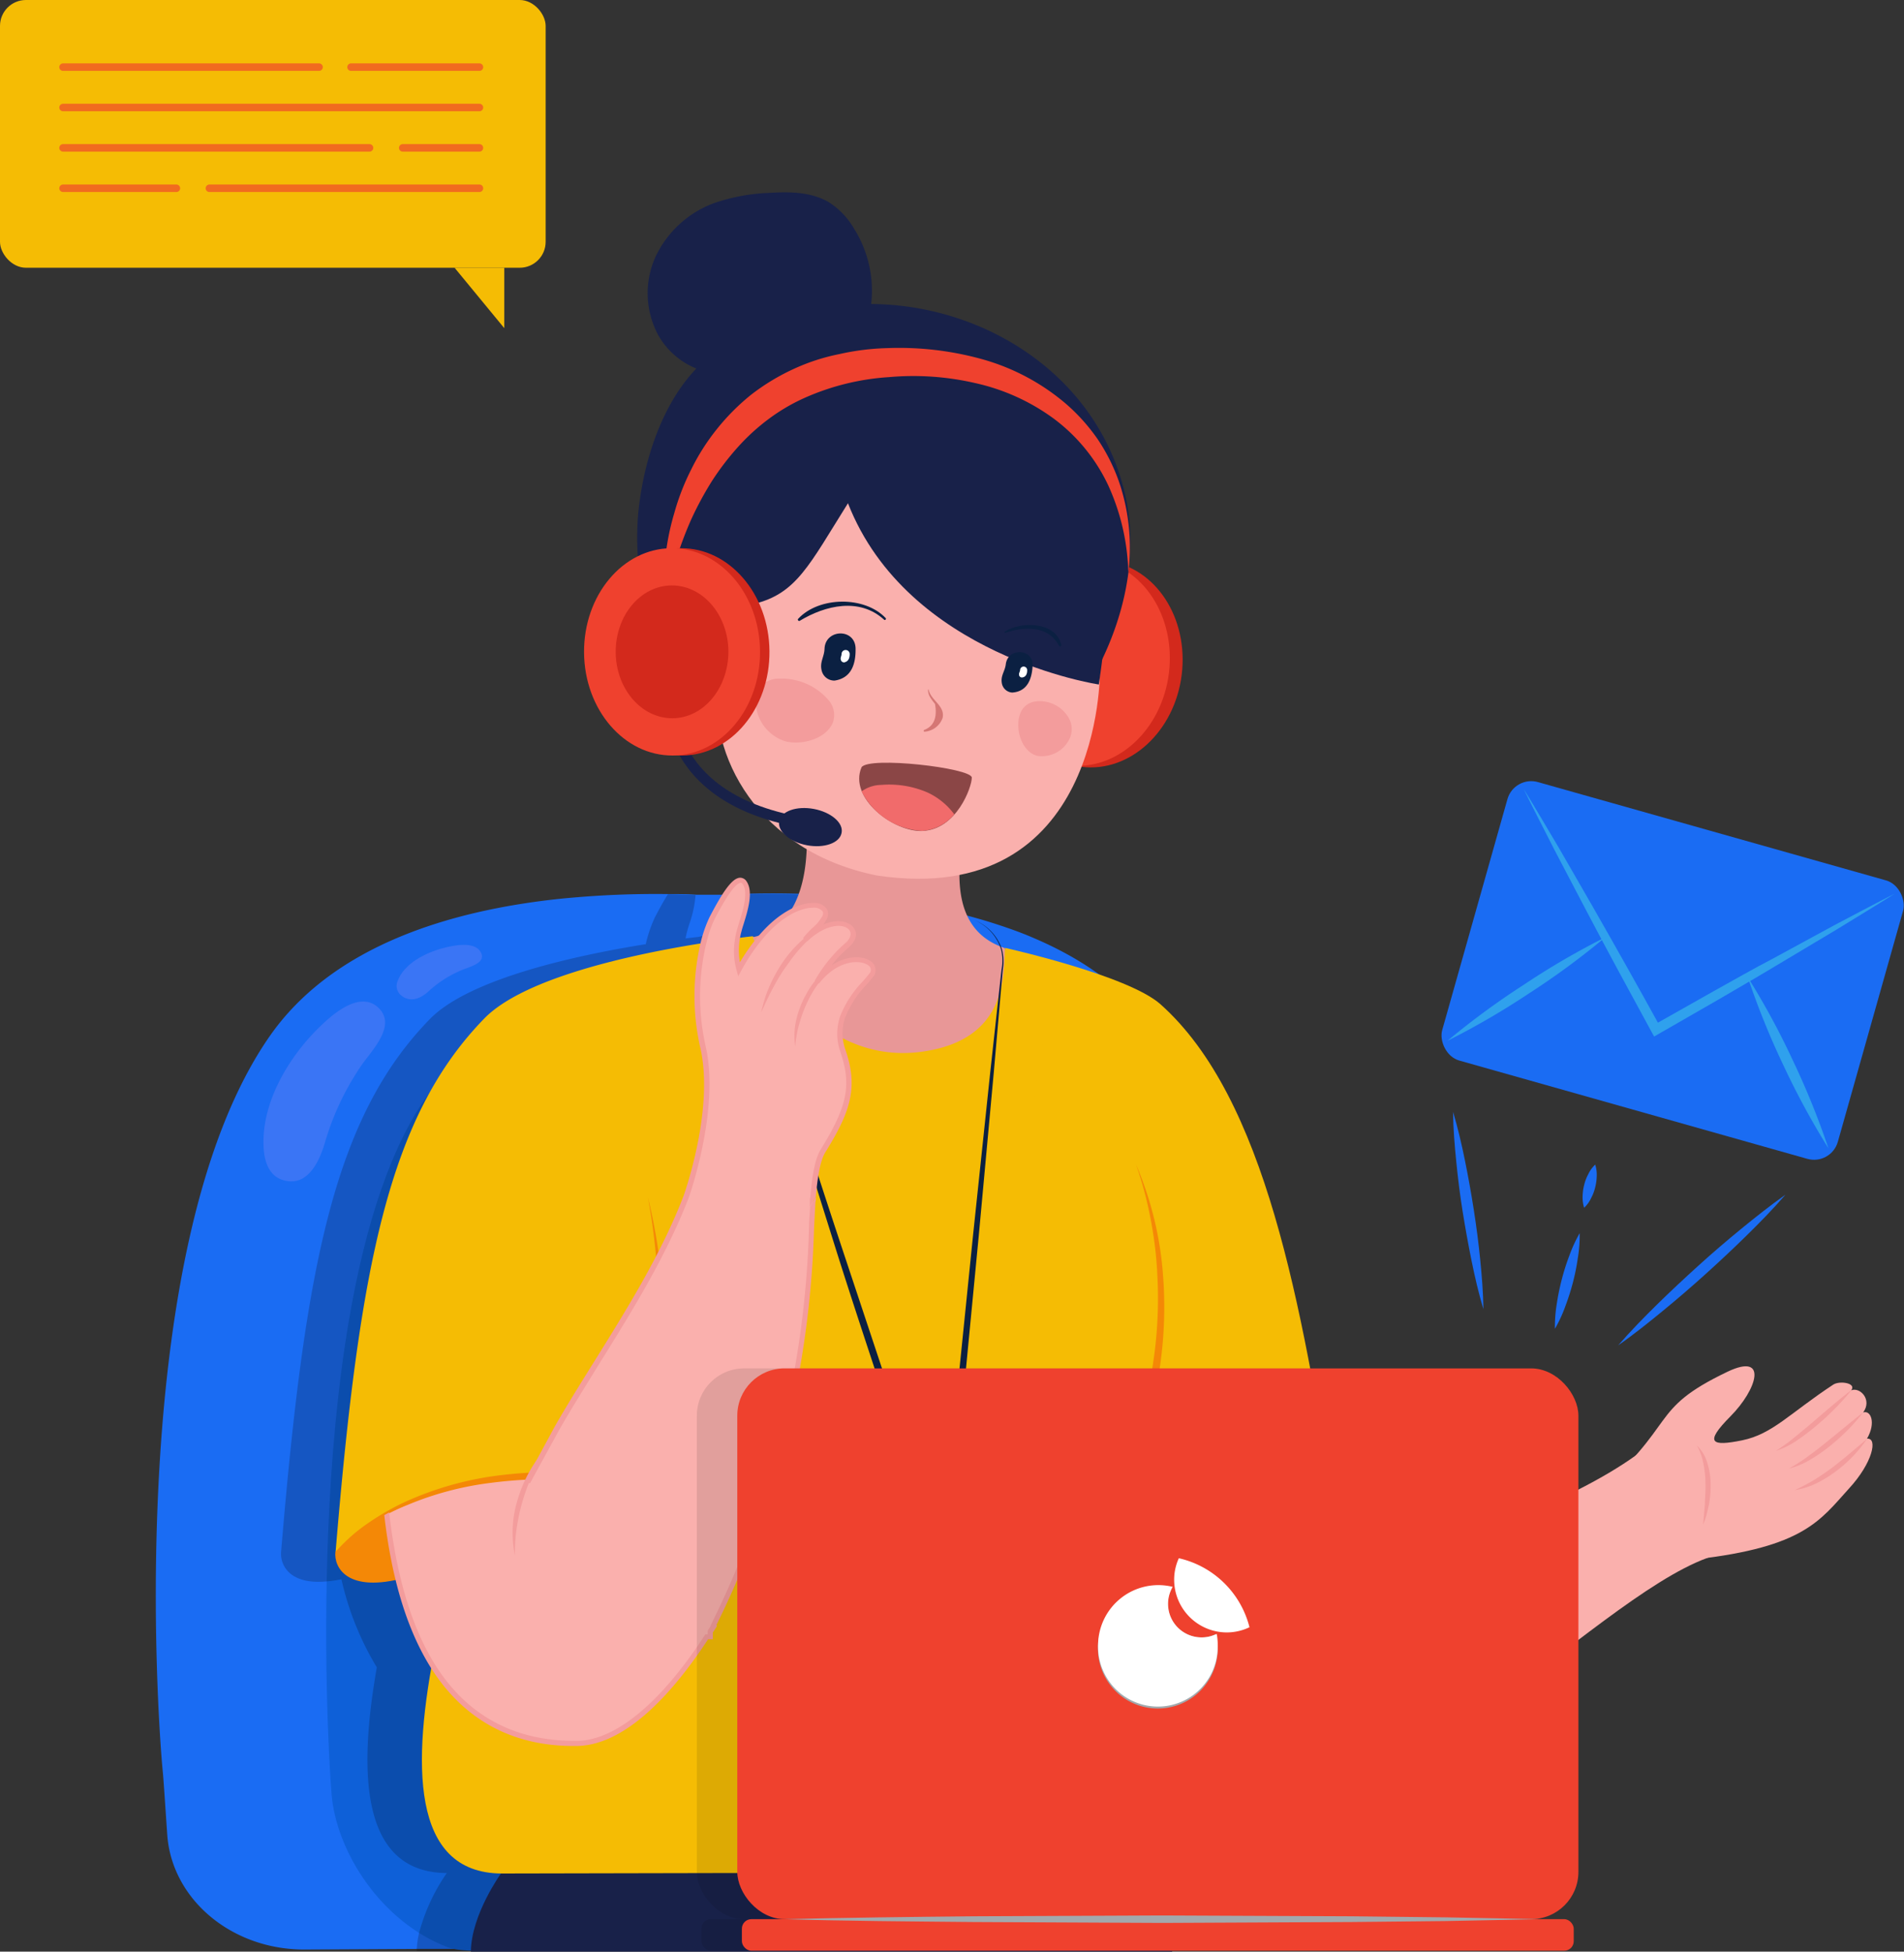 <svg xmlns="http://www.w3.org/2000/svg" viewBox="0 0 252.74 259.06"><rect x="0" y="0" width="252.74" height="259.06" fill="#333333" stroke="none"/><defs><style>.cls-1{isolation:isolate;}.cls-2{fill:#1a6cf3;}.cls-3{fill:#0e60d8;}.cls-4{fill:#8589f7;opacity:0.3;mix-blend-mode:screen;}.cls-5{opacity:0.2;}.cls-20,.cls-21,.cls-22,.cls-23,.cls-24,.cls-5{mix-blend-mode:multiply;}.cls-6{fill:#f48806;}.cls-7{fill:#f5bc04;}.cls-8{fill:#fab0ad;}.cls-9{fill:#182149;}.cls-10{fill:#f39c9c;}.cls-11{fill:#e89797;}.cls-12{fill:#d3291c;}.cls-13{fill:#ef412e;}.cls-14{fill:#d57775;}.cls-15{fill:#0b2042;}.cls-16,.cls-22{fill:#fff;}.cls-17{fill:#8b4646;}.cls-18{fill:#f16b6b;}.cls-19,.cls-28{fill:none;}.cls-19{stroke:#182149;stroke-miterlimit:10;stroke-width:1.39px;}.cls-20{opacity:0.1;}.cls-23,.cls-25{fill:#a2a9ad;}.cls-26{fill:#2fa1ed;}.cls-27{opacity:0.66;}.cls-28{stroke:#ef412e;stroke-linecap:round;stroke-linejoin:round;}</style></defs><g class="cls-1"><g id="Layer_2" data-name="Layer 2"><g id="OBJECTS"><path class="cls-2" d="M169,216.62l0,1.29c-.17,8.46-.63,14.76-.85,17.12,0,0,0,.07,0,.09a16.2,16.2,0,0,1-.37,2.23,25.7,25.7,0,0,1-5.94,10.94,30.8,30.8,0,0,1-13.61,8.89c-.21.07-.44.13-.69.19a32.65,32.65,0,0,1-4.61.72h0c-1.36.15-2.89.26-4.55.35-1.13.06-2.31.12-3.54.16l-1.66.06s0,0,0,0c-3,.09-6.3.12-9.72.12-9,0-19.09-.26-27.87-.56-.46,0-.92,0-1.37,0-5.54.18-14.86.31-25.35.41h-.11c-2.75,0-5.57.06-8.43.07h-.45l-3.51,0h-.88l-15.14.08c-9.6,0-17.55-6.66-18.15-15.25-.27-3.9-.48-7.24-.6-8.44-.81-8.37-4.88-70.23,14.23-97.59,8.14-11.64,23.08-16.43,37.56-18.09.88-.1,1.76-.19,2.63-.26a126.09,126.09,0,0,1,12.83-.47c1.25,0,2.48,0,3.67.09l1.46,0c.62,0,1.23,0,1.84,0,1,0,2.06-.09,3.14-.12a121.68,121.68,0,0,1,21.86,1.32,73,73,0,0,1,14.12,3.63c.75.28,1.49.57,2.22.89,6.74,2.86,12.66,7,16.82,13,8.88,12.71,12.75,32.88,14.27,51.67.34,4.14.56,8.22.7,12.14.05,1.35.08,2.67.11,4C169,209.34,169,213.15,169,216.62Z"/><path class="cls-3" d="M146.29,148.07c-9.6-16.42-31.5-18.06-45.64-17.2-14.14-.86-36,.78-45.64,17.2-14.77,25.24-11.63,82.33-11,90.05s6.6,17,15.4,20.35c5.34,2,26.28-3,41.61-3.64,15.32.66,35.52,5.67,40.87,3.64,8.79-3.33,14.76-12.63,15.39-20.35S161.05,173.31,146.29,148.07Z"/><path class="cls-4" d="M43.32,135.48c-4.84,4.31-8.88,11.06-8.29,17.31.14,1.5.73,3.17,2.27,3.76,3.52,1.32,5.14-2.53,5.83-4.88a36.05,36.05,0,0,1,4.81-10.2c1.33-1.95,4.63-5.18,2.45-7.54C48.46,131.85,45.64,133.4,43.32,135.48Z"/><path class="cls-4" d="M60.15,125.56c-3.18.55-6.44,2.18-7.35,4.63a1.62,1.62,0,0,0,.39,1.89c1.45,1.25,3,.17,3.76-.55a14.93,14.93,0,0,1,4.3-2.74c1-.44,3.24-.92,2.63-2.27C63.35,125.33,61.68,125.29,60.15,125.56Z"/><path class="cls-5" d="M168.15,201.63l.67-.29a12.19,12.19,0,0,0,1.21-.62c-.62-3.86-1.25-7.71-1.91-11.52-4-23.46-9.23-45.19-21.22-55.88-4.34-3.88-20.65-7.5-20.65-7.5l0,.12h-.06s0-.08,0-.12c-.19-.06-.37-.14-.55-.21a6.38,6.38,0,0,0-3.49-3.45,6.39,6.39,0,0,1,3.36,3.4,8,8,0,0,1-4.88-5.51,121.68,121.68,0,0,0-21.86-1.32,10.76,10.76,0,0,1-.83,1.79,14,14,0,0,0-4.47,3.65,7,7,0,0,1-.79.2s-.61.06-1.67.2a6.76,6.76,0,0,1,.2-.93c.06-.25.16-.57.27-.92a15.11,15.11,0,0,0,.85-3.92c-1.19,0-2.42-.08-3.67-.09-.53.82-1.09,1.84-1.7,3a17.16,17.16,0,0,0-1.24,3.62c-8.77,1.4-23.33,4.48-28.66,9.94-12.67,13-16.58,32.67-19.74,70.65v0c-.18,1.71,1,4.46,6,4a14.58,14.58,0,0,0,2-.29,39.3,39.3,0,0,0,4.7,11.7c-2.56,14.51-1.94,27.22,9.29,27.3a25.2,25.2,0,0,0-3.67,7.92,11.79,11.79,0,0,0-.31,2.12c0,.11,0,.22,0,.33h93.12l-1-1.69-.84-1.42-4.44-7.43s-5-11.12-5.37-32.05a54.83,54.83,0,0,1,1.08-7.33c2.19,9.17,8,30,17.25,36.59a10.66,10.66,0,0,0,3.83,1.81,15.14,15.14,0,0,0,2.79.75,25.7,25.7,0,0,0,5.94-10.94,16.2,16.2,0,0,0,.37-2.23s0-.06,0-.09c.22-2.36.68-8.66.85-17.12l0-1.29c0-3.47,0-7.28,0-11.3C168.67,204.11,168.41,202.87,168.15,201.63Z"/><path class="cls-6" d="M44.52,206c-.21,2,1.49,5.56,9.32,3.41s1.4-15,1.4-15l-7.38,4.92Z"/><path class="cls-7" d="M74.32,184.46s-7-4.68-7-3.56c-.2,9.51-24.84,67.62-.77,67.79,15.61,1.89,82.83-.17,82.83-.17s-5.26-11.6-5.39-33.41c-.05-9.06-16.36-32.35-16.36-32.35"/><path class="cls-8" d="M142.07,195.75s7.64,39.45,22.05,42.79c18.68,7,46.9-26.06,62.54-31.75,3.58-1.3-5.06-16.8-9.53-13.59-9.37,6.73-23.21,10.54-39.39,20.45-.53-2.75-9.1-42.54-9.87-47.76C166.79,158.47,142.07,195.75,142.07,195.75Z"/><path class="cls-7" d="M150.79,156s8.73,21.09-2.35,42.4c-5.45,13.28-6.06,24.49-2.29,44.21-27.41.22-71.83-12.11-71.83-12.11V173.43l29.48-47.61,29.65.12Z"/><path class="cls-7" d="M133.4,125.82s16.31,3.62,20.65,7.49c13.94,12.44,18.7,39.77,23.13,67.41-5.87,3.44-32,9.28-40.81,7.74s2-70.12,2-70.12Z"/><path class="cls-6" d="M150.79,154.56a45.54,45.54,0,0,1,3.6,14.83,54.62,54.62,0,0,1-1,15.3c-1.1,5-3.18,9.76-5.12,14.43s-3.72,9.47-4.18,14.57a32.36,32.36,0,0,1,1.06-7.57,76.52,76.52,0,0,1,2.4-7.28c1.81-4.76,3.86-9.42,4.86-14.36a57.09,57.09,0,0,0,1.23-15,51.55,51.55,0,0,0-.88-7.53A49.45,49.45,0,0,0,150.79,154.56Z"/><path class="cls-9" d="M66.5,248.69s-3.93,5.43-4,10.37h93.11l-6.29-10.54Z"/><path class="cls-10" d="M178,213.43c-1.66,1.69-3.38,3.14-5,4.72a27.21,27.21,0,0,0-2.25,2.44,9,9,0,0,0-1.64,2.9,5.38,5.38,0,0,1,.74-3.49,11.91,11.91,0,0,1,2.19-2.83,17.1,17.1,0,0,1,2.77-2.19A14,14,0,0,1,178,213.43Z"/><path class="cls-8" d="M211.43,198.67c11.58-9.8,7.12-11.44,17.89-16.59,5.43-2.58,3.93,2.36.38,5.93s-2.48,4,1.55,3.18,6.31-3.58,12.09-7.39c.86-.57,3.15-.21,2.39.75,1.17-.47,2.83,1.24,1.59,2.94,1-.35,1.74,1.35.51,3.48,1.46-.15.77,3.2-2.42,6.65-3.82,4.22-6,7.73-20.3,9.36-2.18,1-8.14-.81-8.94-.3C205.43,215.74,208.86,200.84,211.43,198.67Z"/><path class="cls-10" d="M225.24,191.87a5.26,5.26,0,0,1,1.41,2.38,9.5,9.5,0,0,1,.42,2.75,13.42,13.42,0,0,1-.23,2.76c-.1.45-.2.89-.32,1.34s-.28.87-.45,1.29l.24-2.7c0-.9.11-1.79.08-2.67a14.58,14.58,0,0,0-.26-2.64A7.7,7.7,0,0,0,225.24,191.87Z"/><path class="cls-10" d="M245.82,184.47a34.55,34.55,0,0,1-4.56,4.65,29.24,29.24,0,0,1-2.61,2,10.74,10.74,0,0,1-2.93,1.47,22.32,22.32,0,0,0,2.61-1.9c.83-.68,1.67-1.36,2.48-2.07C242.46,187.21,244.09,185.79,245.82,184.47Z"/><path class="cls-10" d="M247.32,187.49a27,27,0,0,1-4.38,4.43,20.71,20.71,0,0,1-2.57,1.79,10.21,10.21,0,0,1-2.89,1.22,21.61,21.61,0,0,0,2.59-1.67c.83-.6,1.64-1.23,2.43-1.88C244.11,190.1,245.67,188.76,247.32,187.49Z"/><path class="cls-10" d="M247.83,191a18.12,18.12,0,0,1-4.15,4.32,16.21,16.21,0,0,1-2.58,1.58,10.09,10.09,0,0,1-2.87.9,25.83,25.83,0,0,0,2.61-1.37c.83-.52,1.64-1.07,2.43-1.66C244.83,193.57,246.32,192.28,247.83,191Z"/><path class="cls-8" d="M52.47,168S41.1,231.32,76.11,231.45c6.08.26,12.74-6,18.66-15.62l-5.06-7.3-14-17.14Z"/><path class="cls-7" d="M118.21,140.83s-4.34,8-9.91,18l-.8,1.41h0C98.63,176,87.09,195.91,84.64,196.79a46.52,46.52,0,0,0-13.54-1.1H71l-.65.05h-.17a48.36,48.36,0,0,0-18.49,5.07l-.07,0-.58.32-.07,0a26.9,26.9,0,0,0-6.42,4.84c3.16-38.07,7.07-57.78,19.75-70.79,5.33-5.46,19.89-8.54,28.66-9.94.26,0,.5-.09.75-.12h0c1.5-.24,2.8-.42,3.81-.55l.72-.09c1.06-.14,1.67-.2,1.67-.2l.31.28,0,0,.48.43,0,0,10.8,9.7.55.5Z"/><path class="cls-6" d="M44.52,206.06a21.58,21.58,0,0,1,4.33-3.87,33.25,33.25,0,0,1,5.06-2.89A43.06,43.06,0,0,1,65.1,196a56.76,56.76,0,0,1,11.65-.49,73.68,73.68,0,0,1,11.56,1.56l-.59.46c.23-6.45.2-12.92,0-19.37-.09-3.23-.24-6.45-.5-9.67A84.16,84.16,0,0,0,86,158.92a71.91,71.91,0,0,1,1.69,9.56c.38,3.22.6,6.46.78,9.69s.25,6.48.27,9.71,0,6.48-.08,9.72l0,.59-.57-.12a80.12,80.12,0,0,0-11.41-1.6,58.83,58.83,0,0,0-11.49.36,41.85,41.85,0,0,0-11.1,2.94A28.37,28.37,0,0,0,44.52,206.06Z"/><path class="cls-11" d="M106.91,108.41s2,14.13-7,16c3.78,8.08,11.51,16.73,22.49,15.19s10.85-9.54,11-13.74c-4.39-1.48-7-5.23-5.72-13.83A90.14,90.14,0,0,1,106.91,108.41Z"/><path class="cls-12" d="M156.86,89.58c-.94,7.54-6.89,13-13.29,12.21s-10.83-7.56-9.89-15.1,6.89-13,13.29-12.21S157.8,82,156.86,89.58Z"/><path class="cls-13" d="M155.16,89.37c-.94,7.54-6.89,13-13.29,12.21S131,94,132,86.48s6.89-13,13.29-12.21S156.1,81.83,155.16,89.37Z"/><path class="cls-9" d="M144.47,90.94c4.67-7.82,7-17.39,4.66-26.2-4.84-18.46-25.47-28-43.26-23.12a35.13,35.13,0,0,0-7.76,3.16q-1.47.82-2.88,1.77c-6.46,4.37-9.55,13.31-10.42,20.75C83.67,77,86.7,91.84,96.48,96.62"/><path class="cls-8" d="M146,89.16s.35,31.54-29.62,27.05c-15.71-3.16-22.59-16-21.07-26.23C91.39,88.85,87.74,77,87.74,77l8-11.14s4.64-7.83,6.11-7.66l16.34,1.9Z"/><path class="cls-9" d="M145.86,90.86S120.5,87.1,112.56,66.8c-5.16,8.22-6.83,12-12.47,13.36-2.66-5.26-13,.78-4.88,8.61-13.14-2.56-7.32-23.92-7.32-23.92l7.56-14.22L117.9,47.8s14.84-1.8,18.62,5.61S145.66,66.8,146.92,72C148.05,76.56,145.86,90.86,145.86,90.86Z"/><path class="cls-14" d="M123.27,91.54c.28,1.44,2.22,2.14,1.85,3.77a2.75,2.75,0,0,1-2.35,1.81.12.12,0,0,1-.08-.23c1.28-.5,1.75-1.65,1.42-3.46a6.81,6.81,0,0,1-.64-.88,1.87,1.87,0,0,1-.28-1s.07-.06.08,0Z"/><path class="cls-15" d="M133.37,83.85c2.18-1.43,6.83-1.34,7.51,1.78,0,.2-.24.22-.32.07C139.13,83,136,83.15,133.44,84c-.08,0-.15-.09-.07-.14Z"/><path class="cls-15" d="M117.37,82.27c-3.28-3-7.81-1.92-11.22.14-.14.08-.32-.13-.21-.26,2.77-3,8.86-3.06,11.63-.1.11.12-.08.33-.2.22Z"/><path class="cls-10" d="M110.56,95.9a3,3,0,0,0-.61-3,8.17,8.17,0,0,0-6.56-2.81,3.17,3.17,0,0,0-2.67,1.35,3.37,3.37,0,0,0-.4,1.85,5.61,5.61,0,0,0,4,5.13C106.46,98.94,109.68,98.08,110.56,95.9Z"/><path class="cls-10" d="M142.08,97.82a3,3,0,0,0-.26-2.6,4.45,4.45,0,0,0-4.37-2.11,2.47,2.47,0,0,0-1.9,1.33,3.79,3.79,0,0,0-.38,1.63c-.06,2,1,3.88,2.51,4.26A4.06,4.06,0,0,0,142.08,97.82Z"/><path class="cls-15" d="M137.07,88.38c-.1,1.81-.73,3.42-2.71,3.55A1.49,1.49,0,0,1,133,90.76c-.22-1.07.39-1.6.51-2.58.27-2.26,3.69-2.11,3.56.2Z"/><path class="cls-16" d="M136.35,89c0,.48-.2.9-.71.93a.37.37,0,0,1-.36-.3c-.06-.28.1-.42.13-.68a.47.47,0,0,1,.94,0Z"/><path class="cls-15" d="M113.57,86c.05,2.1-.52,4-2.78,4.34a1.72,1.72,0,0,1-1.69-1.22c-.35-1.21.31-1.87.35-3,.1-2.62,4-2.77,4.12-.1Z"/><path class="cls-16" d="M112.79,86.79c0,.55-.14,1-.73,1.14a.45.45,0,0,1-.44-.32c-.1-.32.08-.49.09-.79a.54.54,0,0,1,1.08,0Z"/><path class="cls-17" d="M129,103.21c0,1.28-2,6.88-6.55,7.09-3.84.17-9.84-4.38-8.09-8.45C115.3,100.36,128.9,101.93,129,103.21Z"/><path class="cls-18" d="M114.37,105.05a4.52,4.52,0,0,1,2.6-.86,12.83,12.83,0,0,1,6.14,1,9.28,9.28,0,0,1,3.56,2.9,6.1,6.1,0,0,1-4.26,2.2A9.55,9.55,0,0,1,114.37,105.05Z"/><path class="cls-13" d="M88.26,80.4a32.85,32.85,0,0,1,1.23-12.24,31.43,31.43,0,0,1,2.27-5.86,29,29,0,0,1,3.43-5.38,29.35,29.35,0,0,1,4.56-4.56A28.84,28.84,0,0,1,105.3,49a26.92,26.92,0,0,1,6.13-2,32.34,32.34,0,0,1,6.33-.79,41.18,41.18,0,0,1,12.54,1.45,29.18,29.18,0,0,1,11.17,5.92,25.2,25.2,0,0,1,4.23,4.71,24.8,24.8,0,0,1,2.82,5.61A26.92,26.92,0,0,1,149.77,76a29.47,29.47,0,0,0-2.66-11.57,23.49,23.49,0,0,0-7.26-8.88,27.71,27.71,0,0,0-10.4-4.7A36.5,36.5,0,0,0,118,50.06a32.58,32.58,0,0,0-11,2.67,25.16,25.16,0,0,0-4.85,2.8A27.69,27.69,0,0,0,98,59.29a36.13,36.13,0,0,0-3.48,4.54A44.31,44.31,0,0,0,91.73,69,50,50,0,0,0,88.26,80.4Z"/><path class="cls-19" d="M88.87,91.69s-1.82,14.59,18.44,17.61"/><path class="cls-9" d="M111.71,110.57c-.25,1.33-2.3,2.06-4.59,1.63s-3.94-1.86-3.69-3.19,2.31-2.06,4.6-1.63S112,109.24,111.71,110.57Z"/><path class="cls-12" d="M102.14,86.44c.06,7.6-5.12,13.8-11.58,13.85S78.84,94.22,78.78,86.62s5.13-13.8,11.58-13.85S102.08,78.85,102.14,86.44Z"/><ellipse class="cls-13" cx="89.21" cy="86.53" rx="11.68" ry="13.76" transform="translate(-0.65 0.67) rotate(-0.43)"/><path class="cls-12" d="M96.69,86.47c0,4.87-3.28,8.84-7.41,8.87s-7.52-3.89-7.55-8.76,3.28-8.84,7.41-8.87S96.66,81.6,96.69,86.47Z"/><path class="cls-9" d="M115.36,42a15.46,15.46,0,0,0-2-11.66A10.2,10.2,0,0,0,110,26.83c-2.36-1.38-5.26-1.4-8-1.22A25.13,25.13,0,0,0,94.68,27,13.91,13.91,0,0,0,87,34.12a11.73,11.73,0,0,0,.4,10.41,10.19,10.19,0,0,0,8.92,5.13"/><path class="cls-15" d="M102.83,123a6,6,0,0,0-2,1.87,4.46,4.46,0,0,0-.63,2.65,31.23,31.23,0,0,0,1.24,5.42c1,3.59,2.11,7.14,3.23,10.7,2.2,7.12,4.51,14.2,6.85,21.28l7.05,21.21,7.18,21.18-1,.11L129.16,164l2.29-21.71,1.19-10.85.3-2.71a6.53,6.53,0,0,0-.05-2.68,6.2,6.2,0,0,0-3.53-3.9A6.28,6.28,0,0,1,133,126a6.61,6.61,0,0,1,.11,2.73l-.24,2.72-.95,10.87-2,21.74-4.18,43.47-.22,2.33-.74-2.22-7.11-21.21c-2.33-7.08-4.69-14.15-6.92-21.26s-4.47-14.23-6.59-21.38c-1-3.58-2.07-7.16-3-10.77a30.06,30.06,0,0,1-1.13-5.49,4.51,4.51,0,0,1,.71-2.68A6,6,0,0,1,102.83,123Z"/><path class="cls-8" d="M94.28,216.61h0A123.62,123.62,0,0,0,104.54,188c3.25-14.67,2.76-20.84,3.64-33.18,0,0-12.34-13.66-15.05-2.59-4.72,19.26-22,36.74-24.54,49.82-3.38,17.6,25.7,15.22,25.7,15.22"/><path class="cls-8" d="M108.41,130.34a19.31,19.31,0,0,1,4.09-5c2.33-2.26-1.43-4.67-5.66-.63.81-1.12,2.12-2,2.47-2.8,1.71-2.48-5.48-4-11.28,6.74a9.75,9.75,0,0,1,0-5.13c.38-1.43,1.81-4.88.71-6.4s-3.27,2.72-4.31,4.71-3.12,8.7-1.22,17.14S91,159,91,159l6.73.73,6.53,1.28s3.63-.75,3.65-1.45c.12-1.19.35-5.1,1.36-6.74,3.41-5.5,4.29-8.51,2.66-13.29s2-7.82,3.7-10C117.16,127.51,112.21,125.58,108.41,130.34Z"/><path class="cls-10" d="M108.3,158.81c0,.06,0,.12,0,.17,0,.23,0,.43-.06.59-.06,1.16-.12,2.29-.18,3.4a128.67,128.67,0,0,1-3.18,25.12A123.34,123.34,0,0,1,95.1,215.7l.08.12-.11.19-.32.5-.13.19,0,.9-.33,0-.3,0c-4.27,6.53-10.72,14.16-17.54,14.16H76.1c-7,0-12.71-2.59-16.92-7.64-4.84-5.81-7.18-14.32-8.17-23l.58-.32.07,0c1,8.62,3.25,17.12,8.05,22.88,4.07,4.88,9.59,7.37,16.4,7.4,5.23.24,11.42-4.75,17.43-14l.1-.14h.3v-.41l0-.08.21-.33.19-.3,0-.08.09-.18a122.69,122.69,0,0,0,9.8-27.64,127.87,127.87,0,0,0,3.16-25c0-.87.1-1.77.14-2.7h0Z"/><path class="cls-10" d="M115.88,129.69c-.25.32-.54.66-.84,1a13,13,0,0,0-2.94,4.64,6.58,6.58,0,0,0,.14,4.07c1.74,5.08.57,8.3-2.7,13.58-.8,1.3-1.1,4.26-1.24,5.82l-.8,1.41c0-.24,0-.47,0-.71s0-.36.06-.59c.15-1.68.44-4.8,1.36-6.29,3.57-5.78,4.14-8.57,2.63-13a7.15,7.15,0,0,1,0-4.79,14,14,0,0,1,3-4.58c.3-.35.59-.68.83-1a.7.7,0,0,0-.11-1.1c-1-.76-4-.85-6.55,2.4l-.56-.39a19.28,19.28,0,0,1,4.16-5.07c.63-.61.77-1.28.34-1.72-.74-.78-3-.8-5.54,1.61l-.52-.45a10.61,10.61,0,0,1,1.32-1.42,5.32,5.32,0,0,0,1.12-1.31.83.83,0,0,0,.17-.81,1.45,1.45,0,0,0-1.29-.5h0c-1.77,0-4.45,1.28-7.1,4.64a25.65,25.65,0,0,0-2.42,3.71l-.41.75-.22-.82a9.33,9.33,0,0,1-.2-4.12,10.24,10.24,0,0,1,.25-1.2c.07-.26.17-.58.28-.95.48-1.51,1.28-4.05.48-5.15-.12-.17-.22-.17-.26-.16-1,.07-2.85,3.65-3.47,4.82a15.72,15.72,0,0,0-1.09,3.19h0a30.1,30.1,0,0,0-.08,13.72c1.8,8-1.82,18.79-2.23,20-3.05,7.9-7.63,15.25-12.06,22.36-1.84,3-3.58,5.76-5.13,8.47L71,195.7l-.65,1.21-.61-.33.44-.82,3.43-6.35c1.56-2.73,3.3-5.53,5.15-8.49,4.41-7.08,9-14.41,12-22.23.41-1.18,4-11.81,2.2-19.61a30.89,30.89,0,0,1,0-13.75,17.16,17.16,0,0,1,1.24-3.62c1.6-3.06,2.9-5.12,4-5.2a1,1,0,0,1,.87.44c1,1.39.17,4-.38,5.77-.11.35-.21.67-.27.92a6.76,6.76,0,0,0-.2.93,8.86,8.86,0,0,0,0,3.16,26,26,0,0,1,2.07-3c2.81-3.53,5.7-4.87,7.62-4.87h0a2,2,0,0,1,1.89.87,1.39,1.39,0,0,1-.18,1.46,2.66,2.66,0,0,1-.33.53c1.76-.75,3.19-.45,3.85.23s.76,1.61-.38,2.72a15.47,15.47,0,0,0-2.37,2.46c2.13-1.37,4.25-1.29,5.29-.46A1.38,1.38,0,0,1,115.88,129.69Z"/><path class="cls-10" d="M110.11,122.73a4.92,4.92,0,0,0-1.6,1,13.65,13.65,0,0,0-1.41,1.23,19.79,19.79,0,0,0-2.4,2.85,23,23,0,0,0-2,3.17c-.62,1.1-1.12,2.25-1.66,3.4.14-.62.3-1.23.49-1.84s.42-1.21.69-1.79a19.69,19.69,0,0,1,1.9-3.34,16.37,16.37,0,0,1,2.61-2.84A7.29,7.29,0,0,1,110.11,122.73Z"/><path class="cls-10" d="M112.36,127.55a7.46,7.46,0,0,0-2.83,1.94,13.11,13.11,0,0,0-2,2.81,17.4,17.4,0,0,0-1.31,3.19,15.19,15.19,0,0,0-.66,3.43,9.29,9.29,0,0,1,.14-3.56A12.66,12.66,0,0,1,107,132a10.61,10.61,0,0,1,2.2-2.87A5.93,5.93,0,0,1,112.36,127.55Z"/><path class="cls-10" d="M68.36,206.48a14.71,14.71,0,0,1,.38-7.5,17.86,17.86,0,0,1,1.46-3.5,17.47,17.47,0,0,1,2.16-3.09c-.59,1.11-1.18,2.2-1.68,3.33a28.79,28.79,0,0,0-1.29,3.46,25.83,25.83,0,0,0-.79,3.59A20.84,20.84,0,0,0,68.36,206.48Z"/><g class="cls-20"><rect x="92.5" y="181.64" width="111.65" height="73.11" rx="6.27"/><rect x="93.12" y="254.75" width="110.42" height="4.19" rx="1.26"/><path class="cls-21" d="M160.5,216a7,7,0,0,1-3,.69,7,7,0,0,1-7-7,6.79,6.79,0,0,1,.62-2.85A12.54,12.54,0,0,1,160.5,216Z"/><path class="cls-21" d="M156.27,218.84a7.95,7.95,0,1,1-15.89,0v-.25a8,8,0,0,1,8-7.69,7.5,7.5,0,0,1,1.72.19,4.35,4.35,0,0,0-.38,1.81,4.46,4.46,0,0,0,6.37,4,8.3,8.3,0,0,1,.23,1.67Z"/><path d="M156.27,218.34v.25a7.95,7.95,0,0,1-15.89,0v-.25a8,8,0,0,1,9.91-7.7,3.21,3.21,0,0,0-.24.45,4.35,4.35,0,0,0-.38,1.81,4.46,4.46,0,0,0,6.37,4l.1,0A8.83,8.83,0,0,1,156.27,218.34Z"/><line class="cls-21" x1="100.59" y1="254.75" x2="196.89" y2="254.75"/></g><rect class="cls-13" x="97.87" y="181.64" width="111.65" height="73.11" rx="6.27"/><rect class="cls-13" x="98.48" y="254.75" width="110.42" height="4.19" rx="1.26"/><path class="cls-22" d="M165.86,216a7,7,0,0,1-3,.69,7,7,0,0,1-7-7,6.79,6.79,0,0,1,.62-2.85A12.54,12.54,0,0,1,165.86,216Z"/><path class="cls-23" d="M161.64,218.84a7.95,7.95,0,0,1-15.9,0,2.09,2.09,0,0,1,0-.25,7.94,7.94,0,0,1,7.94-7.69,7.64,7.64,0,0,1,1.73.19,4.35,4.35,0,0,0-.39,1.81,4.45,4.45,0,0,0,4.45,4.45,4.4,4.4,0,0,0,1.92-.43,7.08,7.08,0,0,1,.23,1.67A2.09,2.09,0,0,1,161.64,218.84Z"/><path class="cls-16" d="M161.64,218.34a2.09,2.09,0,0,1,0,.25,7.94,7.94,0,0,1-15.88,0,2.09,2.09,0,0,1,0-.25,8,8,0,0,1,9.91-7.7,3.17,3.17,0,0,0-.23.45,4.35,4.35,0,0,0-.39,1.81,4.45,4.45,0,0,0,4.45,4.45,4.4,4.4,0,0,0,1.92-.43l.1,0A7.88,7.88,0,0,1,161.64,218.34Z"/><g class="cls-24"><path class="cls-25" d="M104.08,254.75c8.37-.2,16.73-.3,25.1-.38l25.1-.11,25.11.11,12.55.14,12.55.24-12.55.25-12.55.13-25.11.12-25.1-.12C120.81,255.05,112.45,255,104.08,254.75Z"/></g><path class="cls-2" d="M196.91,173.78c-.64-2.13-1.14-4.29-1.58-6.46s-.83-4.34-1.18-6.52-.62-4.37-.84-6.57-.41-4.41-.43-6.64c.64,2.13,1.14,4.29,1.58,6.46s.83,4.34,1.17,6.52.63,4.37.85,6.58S196.88,171.55,196.91,173.78Z"/><path class="cls-2" d="M210.28,160.32a4.64,4.64,0,0,1-.2-1.58,6.6,6.6,0,0,1,.21-1.47,5.86,5.86,0,0,1,.53-1.39,4.25,4.25,0,0,1,.93-1.29,4.4,4.4,0,0,1,.2,1.58,6.6,6.6,0,0,1-.21,1.47,5.86,5.86,0,0,1-.53,1.39A4.25,4.25,0,0,1,210.28,160.32Z"/><path class="cls-2" d="M206.4,176.39a19.27,19.27,0,0,1,.25-3.33,31.67,31.67,0,0,1,.66-3.22,30.06,30.06,0,0,1,1-3.15,19.12,19.12,0,0,1,1.38-3,18.22,18.22,0,0,1-.25,3.32,29.31,29.31,0,0,1-.65,3.23,31.67,31.67,0,0,1-1,3.14A18.36,18.36,0,0,1,206.4,176.39Z"/><path class="cls-2" d="M214.8,178.58c1.65-1.9,3.39-3.68,5.17-5.43s3.61-3.45,5.45-5.12,3.74-3.3,5.67-4.88S235,160,237,158.59c-1.64,1.9-3.39,3.68-5.17,5.43s-3.6,3.45-5.45,5.12-3.74,3.3-5.67,4.88S216.86,177.15,214.8,178.58Z"/><rect class="cls-2" x="194.75" y="109.61" width="54.57" height="38.41" rx="3.28" transform="translate(43.36 -55.49) rotate(15.77)"/><path class="cls-26" d="M202.25,104.72c1.6,2.59,3.12,5.22,4.68,7.83l4.55,7.9c3,5.26,6,10.58,8.92,15.89l-.91-.26,7.93-4.48c2.66-1.47,5.3-3,8-4.4l8-4.35c2.69-1.41,5.37-2.85,8.08-4.22-2.56,1.63-5.17,3.19-7.76,4.79l-7.82,4.67c-2.6,1.57-5.24,3.08-7.86,4.62l-7.9,4.54-.59.34-.33-.6c-2.91-5.34-5.82-10.67-8.64-16.05l-4.23-8.07C205,110.15,203.58,107.46,202.25,104.72Z"/><path class="cls-26" d="M192.15,138.15a102.29,102.29,0,0,1,10.1-7.42,100.59,100.59,0,0,1,10.83-6.31A102.16,102.16,0,0,1,203,131.84,102.42,102.42,0,0,1,192.15,138.15Z"/><path class="cls-26" d="M242.71,152.43a104.43,104.43,0,0,1-6-11.07A104.4,104.4,0,0,1,232,129.71,101.77,101.77,0,0,1,238,140.79,105.45,105.45,0,0,1,242.71,152.43Z"/><rect class="cls-7" width="72.43" height="35.54" rx="3.44" transform="translate(72.43 35.54) rotate(180)"/><g class="cls-27"><line class="cls-28" x1="8.37" y1="24.99" x2="23.41" y2="24.99"/><line class="cls-28" x1="53.46" y1="19.63" x2="63.64" y2="19.63"/><line class="cls-28" x1="8.37" y1="19.63" x2="49.05" y2="19.63"/><line class="cls-28" x1="8.37" y1="14.27" x2="63.64" y2="14.27"/><line class="cls-28" x1="46.6" y1="8.91" x2="63.64" y2="8.91"/><line class="cls-28" x1="8.37" y1="8.91" x2="42.35" y2="8.91"/><line class="cls-28" x1="27.8" y1="24.99" x2="63.64" y2="24.99"/></g><polygon class="cls-7" points="60.34 35.54 66.94 43.56 66.94 35.54 60.34 35.54"/></g></g></g></svg>